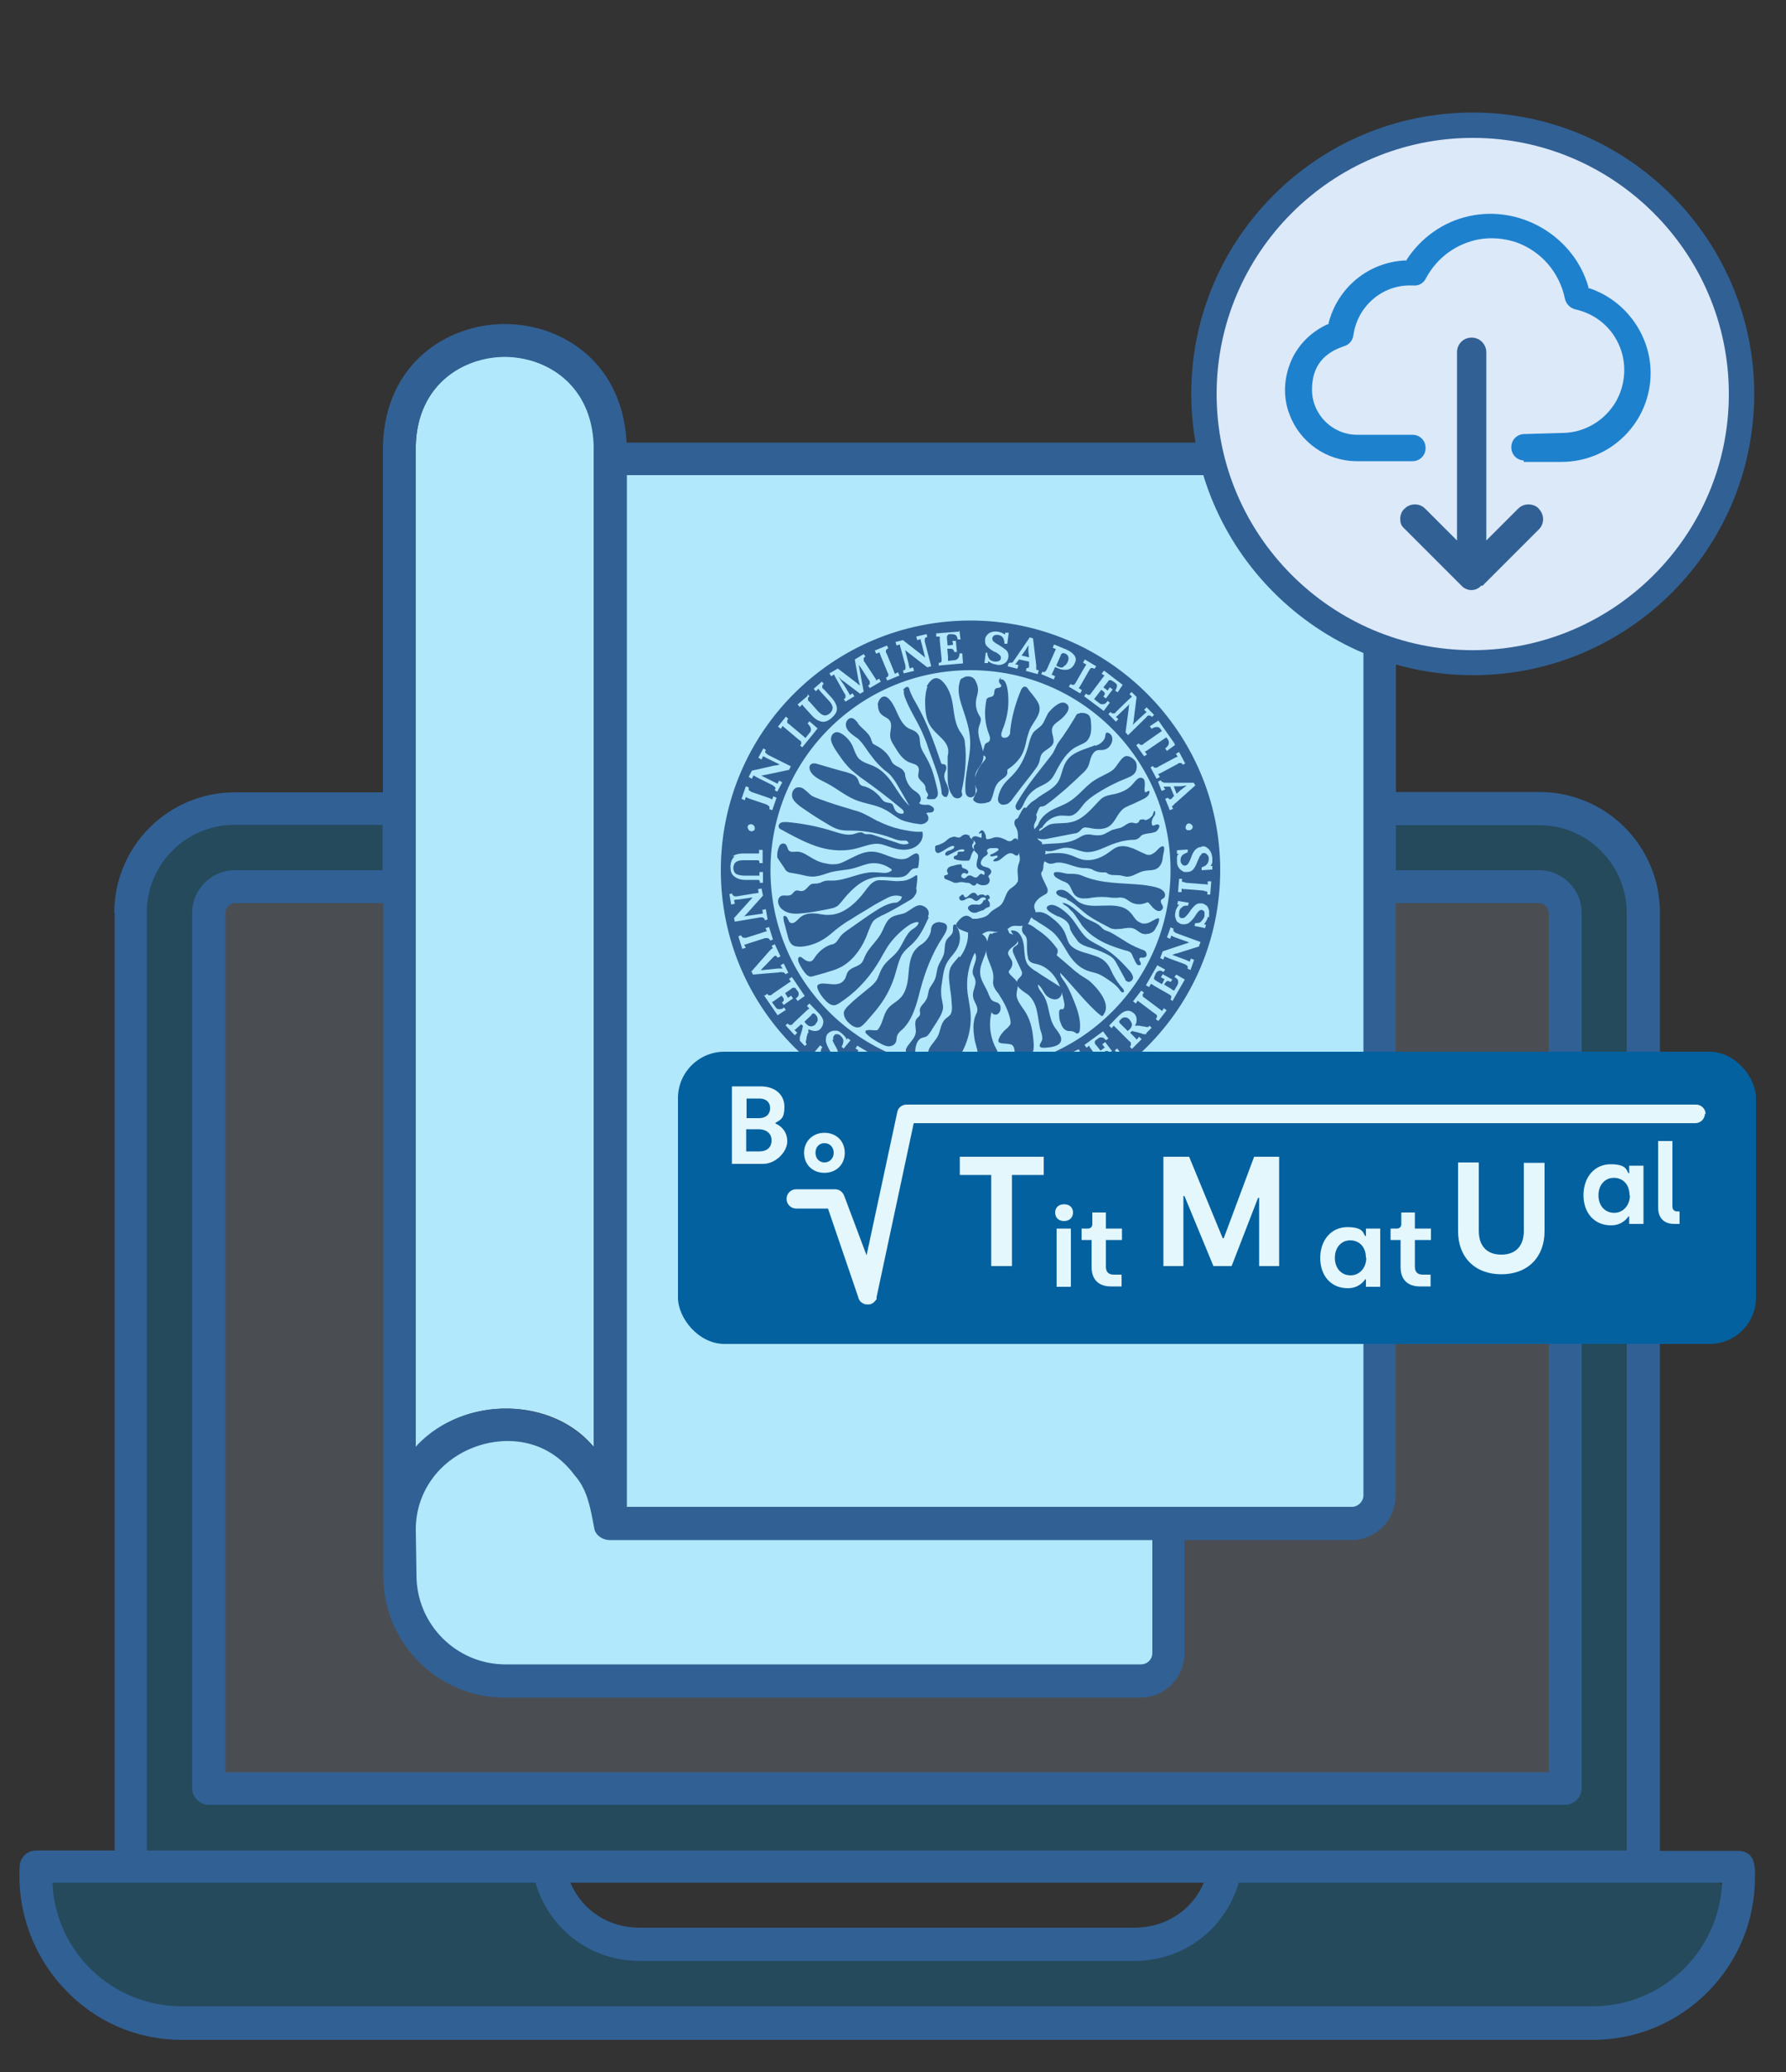 <?xml version="1.0" encoding="UTF-8"?>
<svg id="UAL_Boletin_Matematicas" xmlns="http://www.w3.org/2000/svg" version="1.1" viewBox="0 0 500 580">
  <rect x="0" y="0" width="500" height="580" fill="#333333" stroke="none"/>
  <!-- Generator: Adobe Illustrator 29.2.1, SVG Export Plug-In . SVG Version: 2.1.0 Build 116)  -->
  <defs>
    <style>
      .st0 {
        fill: #a6bbd6;
        opacity: .2;
      }

      .st0, .st1 {
        isolation: isolate;
      }

      .st2 {
        fill: #e3f7fc;
      }

      .st3 {
        fill: #b1e8fc;
      }

      .st4 {
        fill: #1e81ce;
      }

      .st5 {
        fill: #dce9f9;
      }

      .st1 {
        fill: #0080bb;
        opacity: .3;
      }

      .st6 {
        fill: #0461a0;
      }

      .st7 {
        fill: #316094;
      }
    </style>
  </defs>
  <g id="Revista_online">
    <path class="st0" d="M434.2,254.4h-.2c-.4-1.3-1.6-2.3-3-2.3h-40.8v166.5c0,6.5-5.3,11.8-11.8,11.8h-47.3v32.3c0,6.5-5.3,11.8-11.8,11.8h-177.9c-18.5,0-33.5-15-33.5-33.5v-188.9h-42.1c-1.9,0-3.3,1.4-3.3,3.3v241.2h371.8v-242.2h-.1Z"/>
    <path class="st3" d="M166.4,124.6c-.6-17-13.4-24.8-25.1-24.8h0c-11.7,0-24.4,7.8-24.9,24.8v280.6l.9-.9c6.3-6.5,15.4-10.2,25.2-10,9.2.2,17.6,3.8,23.1,10l.9,1V124.6h0Z"/>
    <path class="st3" d="M320.7,429.2v1h-149.6c-1.4,0-2.6-.8-3.1-2-1.1-11.3-8.5-23.6-22.3-25.6-7.3-1.2-14.8,1-20.8,6s-9.4,12.2-9.4,19.6v12.9c0,14.3,11.7,26,26,26h177.9c2.4,0,4.3-1.9,4.3-4.3v-29.6h5.1l-8.1-4h0Z"/>
    <path class="st1" d="M431,230.8h-40.3v12.9h40.3c6.3,0,11.7,5.4,11.7,11.7v245.2c0,2.5-2,4.5-4.5,4.5H58.4c-2.4,0-4.5-2.1-4.5-4.5v-245.2c0-6.3,5.4-11.7,11.7-11.7h41.6v-12.9h-41.6c-13.6,0-24.6,11-24.6,24.6v262.6h414.6V255.4c0-13.6-11-24.6-24.6-24.6h0Z"/>
    <path class="st1" d="M481.7,527.4v-1.5h-135.7l-.3,1.1c-3.8,12.5-15,20.8-28,20.8h-138.7c-13,0-24.2-8.4-27.9-20.8l-.3-1.1H13.5v1.6c1.1,19.7,17.5,35.2,37.4,35.2h395c19.7,0,36-15.5,37.2-35.2h-1.4Z"/>
    <path class="st3" d="M378.5,133h-203.1v289.2h203.1c1.8,0,3.3-1.5,3.3-3.3V136.3c0-1.8-1.5-3.3-3.3-3.3Z"/>
    <path class="st7" d="M32.1,255.5v262.5H10.1c-2.6,0-4.6,2.1-4.6,4.6-.7,12.6,3.9,25.1,12.7,34.3,8.6,9.1,20.2,14.1,32.6,14.1h395.2c25,0,45.3-20.4,45.3-45.4.1-2.3,0-4.7-1.3-6.2-.8-.8-1.9-1.3-3.4-1.3h-21.9V255.4c0-18.6-15.1-33.7-33.7-33.7h-40.2v-85.4c0-6.9-5.6-12.4-12.4-12.4h-203v-.4c-1.4-22.8-18.9-33-34.5-32.8-15.7.2-33,10.9-33.7,34v97.1h-41.5c-18.6,0-33.7,15.1-33.7,33.7h.1ZM482.1,527v.4c-1.1,19.2-17,34.2-36.1,34.2H50.9c-19.3,0-35.2-15-36.2-34.2v-.4h135.3v.3c3.9,12.9,15.5,21.6,29,21.6h138.7c13.5,0,25.1-8.7,29-21.6v-.3h135.4ZM159.5,527h177.5l-.2.5c-3.4,7.5-10.8,12.1-19.1,12.1h-138.7c-8.4,0-15.7-4.6-19.1-12.1l-.2-.5h-.2ZM175.5,133h203c1.7,0,3.2,1.5,3.2,3.2v282.4c0,1.7-1.5,3.2-3.2,3.2h-203V133ZM116.4,124.6c.5-16.9,13.2-24.6,24.8-24.7h0c11.7,0,24.4,7.7,25,24.7v280.4l-.7-.7c-5.6-6.2-14-9.8-23.2-10-9.8-.2-19,3.5-25.3,10l-.6.7V124.6ZM116.4,428.1c0-10.7,6.9-19.9,17.5-23.4,8.2-2.7,19.5-1.9,27,8.3,3.4,3.8,4.3,8.7,5.2,13.4.1.5.2,1.1.3,1.6.4,1.8,2.3,3.1,4.3,3.1h151.9v31.6c0,1.8-1.4,3.2-3.2,3.2h-177.9c-13.7,0-24.9-11.2-24.9-24.9l-.2-12.9h0ZM141.3,475.2h177.9c6.9,0,12.4-5.6,12.4-12.4v-31.7h46.7c6.9,0,12.4-5.6,12.4-12.4v-165.9h40.2c1.4,0,2.7,1.3,2.7,2.7v240.6H63.1v-240.6c0-1.3,1-2.7,2.7-2.7h41.5v188.3c0,18.8,15.3,34.1,34,34.1h0ZM107.1,243.6h-41.5c-6.4,0-11.8,5.4-11.8,11.8v245.2c0,2.5,2.1,4.6,4.6,4.6h379.8c2.5,0,4.6-2.1,4.6-4.6v-245.2c0-6.4-5.4-11.8-11.8-11.8h-40.2v-12.6h40.2c13.4,0,24.4,11,24.4,24.5v262.5H41.1V255.4c0-13.5,11-24.5,24.5-24.5h41.5v12.6h0Z"/>
  </g>
  <g id="Escudo_UAL">
    <g id="ANILLO">
      <path class="st7" d="M271.7,173.7c-38.6,0-69.9,31.3-69.9,69.9s31.3,69.9,69.9,69.9,69.9-31.3,69.9-69.9-31.3-69.9-69.9-69.9h0ZM336.5,236.9c.5,0,1,0,1.4.4.5.3.7.6,1,1.1s.4,1.1.5,1.7v1.2c0,.4-.3.8-.5,1.1h.5v1l-3,.2v-.8c.6-.2,1.2-.5,1.5-.9.4-.5.5-1,.5-1.6s-.2-.8-.5-1.1-.5-.5-.9-.4c-.3,0-.5,0-.7.4-.2.2-.4.5-.5.6,0,.3-.3.6-.5,1.2-.4,1-.7,1.7-1.2,2.3s-1.1.8-1.9.8-.8,0-1.2-.3c-.4-.2-.7-.5-1-.9s-.5-1-.5-1.7v-1.2c0-.5.2-.7.5-1h-.5v-1l3-.2v.8c-.6.2-1.2.5-1.5.8-.4.4-.5.9-.5,1.5s.2.7.4,1c.2.3.5.4.8.4s.7-.2.9-.5c.3-.4.5-.9.8-1.6.3-.9.6-1.6,1.1-2.2.5-.5,1-.9,1.8-.9h0l.2-.2ZM332.1,230.9c.2-.2.4-.4.6-.4s.5,0,.7.2c.3.2.4.4.5.6,0,.3,0,.5-.2.7s-.4.4-.6.4h-.7c-.2,0-.4-.4-.5-.6,0-.3,0-.5.2-.7h0v-.2ZM334.7,219.8l-5.6,5c-.2,0-.3.3-.5.5s-.4.3-.5.4c0,.3.3.5.3.7l-.9.4-1.3-3.2.8-.3c.2.4.4.5.7.4.2,0,.4-.2.5-.4l.5-.5-1.1-2.6h-1.8c0,.3.3.5.4.8l-1,.4-1-2.6.8-.4c0,.2.2.4.4.5.2,0,.4.2.5.2h8.3l.4.7v.2-.2ZM330.1,210.5l1.7,3.2-.7.4c0-.2-.2-.4-.4-.5h-.4c-.2,0-.4,0-.7.3l-4.3,2.3c-.5.3-.8.4-1.1.5.2.3.4.5.5.8l-.9.5-1.7-3.2.7-.4c0,.2.2.4.4.5h.4c.2,0,.4,0,.7-.3l4.3-2.3c.5-.3.8-.4,1.1-.5l-.5-.8.9-.5ZM329,208.5l-2.3,1.7-.5-.7c.5-.4.9-.8,1-1.3s0-.8-.3-1.3l-.4-.5-5,3.4c-.5.4-.8.5-1,.6.2.2.4.5.6.8l-.8.5-2.2-3.1.7-.5c.2.2.3.3.4.4h.5c.2,0,.4-.2.6-.4l5-3.5-.4-.5c-.3-.5-.6-.6-1.1-.6s-.9.2-1.4.5l-.5-.7,2.4-1.6,4.5,6.4v.2l.2.2ZM316.1,194.4l.7-.7,1.4,1.4-.8,6.3c0,.6-.2,1.1-.3,1.5h0l3-2.8c.4-.4.7-.6.9-.8l-.7-.6.7-.7,2.1,2.1-.6.6c-.2-.2-.3-.3-.5-.4h-.5c-.2,0-.4.2-.6.5l-5.1,5-.7-.8.9-6.7c0-.4,0-.7.2-1.2h0l-2.9,2.8c-.4.4-.6.6-.9.8.2.2.5.4.7.6l-.7.7-2.1-2.1.6-.6c.2.2.3.3.5.4h.5c.2,0,.4-.2.6-.5l3.5-3.4c.5-.4.7-.6.9-.8l-.7-.7h-.1ZM309.2,187.8l5.1,3.9-1.4,2.1-.7-.5c.4-.5.5-1,.5-1.4s-.4-.7-.7-.9l-.4-.3c-.2,0-.4-.2-.5-.3h-.5c-.2,0-.4.3-.5.5l-1.2,1.5,1.2.9s.3-.5.6-.9l.8.6-1.9,2.5-.7-.5c.2-.3.3-.5.4-.7,0-.2,0-.4-.2-.5,0-.2-.3-.3-.5-.5l-.3-.2-1.3,1.7c-.3.4-.5.6-.7.9l1.4,1.1c.4.3.7.4,1.2.3.5,0,.8-.4,1.2-.9l.6.5-1.7,2.3-5.5-4.1.5-.7c.2,0,.4.2.5.3h.5c.2,0,.4-.3.5-.5l3-4c.3-.4.5-.7.7-.9l-.8-.5.6-.8h.3-.1ZM303.7,184.6l3.2,1.9-.5.7c-.2,0-.4-.2-.5-.2h-.4c-.2,0-.3.3-.5.5l-2.4,4.2c-.3.5-.5.7-.6,1,.3,0,.5.3.9.5l-.5.9-3.2-1.9.5-.7c.2,0,.4.2.5.2h.4c.2,0,.3-.3.5-.5l2.4-4.2c.3-.5.5-.7.6-1l-.9-.5.5-.9ZM291.8,188.1h.5c.1,0,.3,0,.4-.2,0,0,.3-.4.4-.6l2-4.5c.2-.5.4-.8.5-1.1l-.9-.4.4-.9,3.4,1.4c1.1.5,1.8,1,2.3,1.7s.5,1.4,0,2.3c-.2.5-.5.8-.9,1.2-.5.3-1,.5-1.5.5s-1.3,0-2.1-.4l-.5-.2-.4-.2-.5,1.1c-.2.5-.4.8-.5,1.1.3,0,.6.2,1,.4l-.4.9-3.5-1.5.4-.8h0v.2ZM282.6,185.5h.6c.2,0,.4-.2.5-.4s.3-.4.5-.7l4.1-6,.9.3.9,7.5v1.3c.3,0,.5,0,.7.2l-.3,1-3.3-.9.2-.8c.4,0,.6,0,.7-.4v-1.4l-2.8-.6-.4.5s-.2.2-.3.4c-.2.2-.3.4-.4.5.3,0,.5,0,.9.2l-.3,1-2.7-.7.3-.9h.2ZM275.6,182.7h.8c0,.8.3,1.4.6,1.8.4.5.9.6,1.5.7.5,0,.8,0,1.2-.2s.5-.5.5-.8,0-.5-.2-.7-.4-.4-.6-.5c-.2-.2-.5-.4-1.1-.6-.9-.5-1.5-1-2-1.5s-.6-1.2-.5-2c0-.4.2-.7.5-1.1s.6-.6,1.1-.8,1.1-.3,1.8-.2c.4,0,.7.2,1.2.3.4.2.7.4,1,.5h0v-.5h1l-.4,3.1h-.8c0-.8-.2-1.4-.5-1.8s-.8-.6-1.4-.7c-.4,0-.7,0-1,.2s-.5.5-.5.7c0,.4,0,.7.4,1,.3.3.8.6,1.5,1,.8.5,1.4.9,2,1.4.5.5.7,1.2.6,1.9,0,.5-.3.9-.5,1.3-.4.4-.7.6-1.3.8s-1.1.2-1.7,0c-.4,0-.7-.2-1.1-.3-.4-.2-.7-.4-1.1-.6h0v.5h-1l.4-3.2-.4.3h0ZM268.6,176.5l.3,2.5h-.8c0-.5-.3-1-.5-1.2-.4-.2-.7-.3-1.2-.3h-.5c-.2,0-.4,0-.5.2,0,0-.2.2-.3.4v.7l.2,1.9,1.5-.2c0-.2,0-.5-.2-1.1h1l.3,3.1h-.8c0-.3,0-.5-.3-.6,0-.2-.3-.3-.5-.3h-1.1l.2,2.2v1.2l1.7-.2c.5,0,.8-.2,1.1-.5.3-.4.4-.8.4-1.4h.8l.2,2.8-6.8.6v-.8h.5s.2-.2.3-.4v-.7l-.5-5v-1.2h-1v-.9l6.4-.5v-.2h0ZM252.8,179.2l5,3.9c.5.4.9.7,1.2,1h0l-1-4c-.2-.5-.2-.9-.3-1.2l-.9.3-.3-1,2.9-.7.2.8c-.2,0-.4.2-.5.2s-.2.2-.2.4v.7l1.8,6.9-1.1.3-5.3-4.1c-.3-.2-.6-.5-.9-.7h0l1,3.9c0,.5.2.8.3,1.2.3,0,.5-.2.9-.3l.3,1-2.9.7-.2-.8c.2,0,.4-.2.5-.2s.2-.2.2-.4v-.7l-1.3-4.8c-.2-.5-.2-.9-.3-1.2l-.9.3-.3-1,2-.5h0ZM248.3,180.7l.4.8c-.2,0-.4.2-.5.3,0,0-.2.2-.2.4s0,.5.2.7l1.9,4.6c.2.5.3.8.4,1.1.3,0,.5-.3.9-.4l.4.9-3.4,1.4-.4-.8c.2,0,.4-.2.5-.3,0,0,.2-.2.2-.4s0-.5-.2-.7l-1.9-4.6c-.2-.5-.3-.8-.4-1.1l-.9.4-.4-.9,3.4-1.4ZM234.9,187.4l4.2,3.2c.3.2.6.5.9.7.4.3.5.5.7.6h0s0-.4-.2-.8c0-.4-.2-.7-.2-.9l-1-5.6,2.5-1.5.5.7c-.2,0-.4.3-.5.4v.5c0,.2,0,.4.3.7l2.7,4.1c.3.4.5.7.5,1,.3-.2.5-.4.8-.5l.5.8-3.1,1.8-.5-.7c.2,0,.4-.3.5-.4v-.5c0-.2,0-.4-.3-.7l-1.5-2.3-.3-.5c-.5-.7-.8-1.2-1-1.4h0l1.4,7.5-1,.6-3.7-2.8c-.3-.2-.6-.5-1.1-.8s-.8-.8-1.3-1.2h0c.5.6.8,1.3,1.2,1.8l.3.4,1.2,2c.3.5.5.8.5,1,.3-.2.5-.4.8-.5l.5.8-2.5,1.5-.5-.7c.2,0,.4-.3.5-.4v-.5c0-.2,0-.4-.3-.7l-2.4-4.3c-.3-.5-.5-.9-.5-1l-.8.5-.5-.8,2.4-1.4v.2h.3ZM226.1,194.3l.5.6c-.2.2-.3.3-.4.5v.5c0,.2.2.4.5.6l2.3,2.6c1.3,1.4,2.3,1.5,3.4.5.5-.5.7-1,.7-1.5s-.4-1.3-1-1.9l-2.3-2.5c-.4-.5-.6-.7-.7-.9l-.7.7-.6-.7,2.3-2,.5.6c-.2.2-.3.3-.4.5v.5c0,.2.2.4.5.6l2.2,2.4c.9,1.1,1.4,2.1,1.4,3s-.5,1.7-1.4,2.5c-1,.9-2,1.3-2.9,1.1s-1.8-.7-2.6-1.6l-2.1-2.3c-.4-.4-.5-.6-.7-.9l-.7.7-.6-.7,2.8-2.4v-.4h0ZM220.1,200.7l.6.5c-.2.2-.3.4-.3.5v.5c0,.2.3.4.5.5l3.8,3.2c.4.3.6.5.8.7l1.1-1.4c.4-.4.5-.8.4-1.3s-.5-.9-.9-1.4l.5-.6,2.3,2-4.3,5.3-.6-.5c.2-.2.3-.4.3-.5v-.5c0-.2-.3-.4-.5-.5l-3.8-3.2c-.4-.3-.6-.5-.9-.8l-.5.8-.8-.6,2.3-2.9h0v.2ZM210.6,215.7l6.2-1.4c.5,0,1.1-.2,1.5-.3h0l-3.7-1.8c-.5-.3-.8-.5-1-.5l-.4.9-.9-.5,1.4-2.6.7.4c0,.2-.2.4-.2.5s0,.3.2.4c0,0,.3.3.6.5l6.4,3.2-.5,1-6.6,1.4c-.4,0-.7.2-1.2.2h0l3.6,1.8c.5.2.8.4,1,.5,0-.3.3-.5.4-.9l.9.5-1.4,2.6-.7-.4c0-.2.2-.4.2-.5s0-.3-.2-.4c0,0-.3-.3-.6-.5l-4.4-2.2c-.5-.3-.8-.5-1-.5l-.4.9-.9-.5.9-1.8h0ZM208.8,220.1l.8.3v.5c0,.1,0,.3.2.4,0,0,.4.3.6.4l4.7,1.6c.5.2.8.3,1.1.5,0-.3.2-.5.3-.9l.9.4-1.2,3.5-.8-.3v-.5c0-.1,0-.3-.2-.4,0,0-.4-.3-.6-.4l-4.7-1.6c-.5-.2-.8-.3-1.1-.5l-.3.9-.9-.4,1.2-3.5ZM211.3,232c0,.3-.2.5-.5.6s-.5.2-.7,0c-.3,0-.5-.2-.6-.5-.2-.2-.2-.5-.2-.7s.2-.5.5-.6.5-.2.7,0c.3,0,.5.2.6.4.2.2.2.5.2.7h0ZM205.1,239.7c.7-.5,1.7-.8,3-.8h4.4v-1h1v3.7h-.9v-.5l-.3-.3h-4.2c-1.8,0-2.7.6-2.8,2.1,0,.7.2,1.2.6,1.6.5.4,1.2.5,2.1.6h4.6v-1h1v3h-.9v-.5l-.3-.3h-3.9c-1.4,0-2.4-.5-3.1-1.1s-.9-1.5-.9-2.6.4-2.3,1.2-2.9h-.6ZM205.4,257.1l4.5-5c.3-.3.5-.5.8-.9h0l-4,.6c-.5,0-.9,0-1.2.2,0,.3.2.5.2,1l-1,.2-.5-2.9.8-.2c0,.3,0,.4.2.5,0,0,.2.2.4.3h.7l4.9-.8c.5,0,1-.2,1.2-.2l-.2-1,1-.2.4,2-4.2,4.7c-.5.5-.7.8-1.1,1.1h0l4.1-.6c.5,0,.9-.2,1.2-.2l-.2-1,1-.2.5,2.9-.8.2c0-.3,0-.4-.2-.5,0,0-.2-.2-.4-.3h-.7l-7.1,1.2-.2-1.1v.2h0ZM208.8,265.3l-1,.3-1.1-3.5.8-.3c0,.2.2.4.3.5,0,0,.2.2.4.2h.7l4.7-1.5c.5-.2.8-.3,1.1-.3l-.4-.9,1-.3,1.1,3.5-.8.3c0-.2-.2-.4-.3-.5,0,0-.2-.2-.4-.2h-.7l-4.7,1.5c-.5.2-.8.3-1.1.3,0,.3.2.5.4.9h0ZM210.4,271.9l5-5.7c.5-.5.7-.7,1-.8l-.4-.6.9-.5,1.6,3.4-.8.4c-.3-.5-.5-.7-.8-.5,0,0-.3.2-.4.3l-2.2,2.3c-.2.2-.5.5-.7.7,0,0-.4.4-.6.7h0l1.9-.2,2.9-.3h1.3l-.4-.6-.2-.3.9-.5,1.3,2.6-.8.4c-.2-.3-.4-.5-.6-.5s-.7-.2-1.2,0l-7.3.6-.5-1h.1ZM214.1,278.7l.7-.5c.2.2.3.4.4.4h.5c.2,0,.4-.2.6-.4l4.1-2.8c.4-.3.7-.5,1-.6l-.5-.8.8-.5,3.6,5.3-2,1.4-.5-.7c.5-.4.8-.7.8-1.1s0-.7-.4-1.1l-.3-.4c0-.2-.3-.3-.4-.4h-.5c-.2,0-.4.2-.6.4l-1.6,1.1.8,1.3s.5-.3.9-.6l.5.8-2.6,1.8-.5-.7c.3-.2.5-.4.5-.5v-.5c0-.2-.2-.4-.4-.6l-.2-.3-1.7,1.2c-.4.3-.7.5-1,.6l1,1.4c.3.4.5.6,1,.6s.9,0,1.4-.5l.5.7-2.3,1.5-3.9-5.7h0l.3.2ZM226.1,289.3l-.3,1.1c0,.5-.2.9-.2,1.2s0,.5.3.7l-.6.5-1.4-1.5v-.6c0-.3,0-.5.2-.9l.5-1.7c0-.4.2-.7.2-.9l-.5-.5-1,.9c-.4.4-.6.6-.9.7.2.2.5.5.8.8l-.7.7-2.6-2.8.6-.5c.2.2.3.3.5.4h.5c.2,0,.4-.2.6-.5l3.6-3.4c.4-.4.6-.5.9-.7l-.7-.7.7-.7,2.5,2.6c.8.8,1.3,1.6,1.4,2.4,0,.7-.2,1.4-.8,2.1-.5.5-1,.6-1.5.6s-1.3-.2-1.9-.5h0v1.1h-.2ZM233.1,291.1c0,.4.4,1,.7,1.6.5.8.8,1.5.9,2.3.2.7,0,1.4-.5,1.9-.3.4-.7.6-1.2.8-.5.2-1,.2-1.4,0-.5,0-1.1-.4-1.5-.8-.3-.2-.5-.5-.8-.8-.3-.4-.5-.7-.5-1.1h0l-.3.5-.8-.6,1.9-2.3.6.5c-.4.6-.5,1.3-.4,1.8s.4,1,.9,1.4c.4.3.7.5,1.1.4.4,0,.6-.2.9-.5.2-.2.3-.5.2-.7,0-.3,0-.5-.2-.7,0-.3-.4-.6-.6-1.1-.5-.9-.8-1.7-.9-2.3,0-.7,0-1.4.5-2,.3-.3.5-.5,1-.7.4-.2.8-.2,1.4-.2s1.1.4,1.6.8c.3.3.5.5.8.8.3.4.5.6.5,1h0l.3-.5.8.6-1.9,2.3-.6-.5c.4-.6.5-1.2.5-1.7s-.4-1-.8-1.4c-.3-.3-.6-.4-1-.4s-.6,0-.8.4c-.3.3-.3.6-.2,1.1h-.2ZM242.2,295.1h-.4c-.2,0-.3.3-.5.5l-2.5,4.2c-.3.5-.5.7-.6,1,.3,0,.5.3.8.5l-.5.8-3.2-1.9.5-.7c.2,0,.4.2.5.2h.4c.2,0,.3-.3.5-.5l2.5-4.2c.3-.5.5-.7.6-1l-.8-.5.5-.8,3.2,1.9-.5.7c-.2,0-.4-.2-.5-.2ZM248.7,298.3l-2.4,5.6c-.3.5-.4.9-.5,1.1.3,0,.6.2,1,.4l-.4.9-3.4-1.5.4-.8c.2,0,.4,0,.5.2,0,0,.3,0,.4-.2,0,0,.3-.4.4-.6l2.4-5.7-.5-.3c-.5-.2-.9-.2-1.3,0s-.7.6-1,1.3l-.8-.4,1.3-2.6,7.2,3.2-1.1,2.7-.8-.4c.3-.6.4-1.2.3-1.6,0-.5-.4-.7-.9-.9l-.5-.3h-.3ZM258,309.8l-3.3-.9.2-.8c.4,0,.6,0,.7-.4v-1.4l-2.8-.7-.4.5s-.2.2-.3.4c-.2.2-.3.4-.4.5.3,0,.5,0,.9.2l-.3,1-2.7-.7.3-.9h.6c.2,0,.4-.2.5-.4,0-.2.3-.4.5-.7l4.2-6,.9.3.8,7.5v1.3c.3,0,.5,0,.7.2l-.3,1h.2ZM263.5,304.2c.3.3.8.6,1.5,1,.8.5,1.4.9,2,1.4.5.5.7,1.2.6,1.9,0,.5-.3.9-.5,1.3-.4.4-.7.6-1.3.8-.5.2-1.1.2-1.7,0-.4,0-.7-.2-1.1-.3-.4-.2-.7-.4-1.1-.6h0v.5h-1l.4-3.2h.8c0,.8.3,1.4.6,1.8.4.5.9.6,1.5.7.5,0,.8,0,1.2-.2s.5-.5.5-.8,0-.5-.2-.7-.4-.4-.6-.5c-.2-.2-.5-.4-1.1-.6-.9-.5-1.5-1-2-1.5s-.6-1.2-.5-2c0-.4.2-.7.5-1.1s.6-.6,1.1-.8c.5-.2,1.1-.3,1.8-.2.4,0,.7.2,1.2.3.4.2.7.4,1,.5h0v-.5h1l-.4,3.1h-.8c0-.8-.2-1.4-.5-1.8s-.8-.6-1.4-.7c-.4,0-.7,0-1,.2s-.5.5-.5.7c0,.4,0,.7.4,1l-.4.3h0ZM215.7,243.6c0-30.9,25-56,56-56s56,25,56,56-25,56-56,56-56-25-56-56h0ZM279.9,310.5v-.8c.4,0,.5-.3.5-.5s0-.4-.2-.6l-.4-.7-2.8.4-.2.6v.5c0,.2,0,.5-.2.6.3,0,.5,0,.9-.2v1l-2.6.3v-.9s.3,0,.5-.3c.2-.2.3-.3.3-.5s.2-.5.3-.8l1.7-7.1h.9l3.5,6.6c0,.2.2.4.3.6,0,.3.2.5.2.6h.7v1l-3.3.4h0v-.2ZM286.1,309.5l-.2-.8c.2,0,.4-.2.5-.2s.2-.2.2-.4v-.7l-1.3-4.8c0-.5-.2-.8-.3-1.2l-.9.3-.3-1,3.6-1,.2.8c-.2,0-.4.2-.5.2s-.2.2-.2.4v.7l1.3,4.8c0,.5.2.8.3,1.1l1.7-.5c.5-.2.8-.5,1-.8.2-.5.2-1,0-1.6l.8-.3.7,3-6.7,1.8v.2h0ZM302.8,303.4l-.4-.8c.2,0,.4-.2.5-.3,0,0,.2-.3,0-.4,0-.2,0-.4-.3-.7l-1.3-2.4-.3-.5c-.4-.7-.7-1.3-.8-1.5h0l.7,7.6-1.1.5-3.4-3.1c-.3-.2-.5-.5-1-.9-.4-.5-.8-.8-1.1-1.3h0c.4.7.7,1.4,1,1.9l.2.4,1,2.1c.3.5.4.8.5,1.1.3-.2.5-.3.9-.5l.5.9-2.6,1.3-.4-.8c.2,0,.4-.2.5-.3v-.4c0-.2,0-.4-.3-.7l-2.1-4.5c-.3-.5-.5-.9-.5-1.1l-.8.5-.5-.9,2.6-1.3,4,3.7.8.8.7.7h0v-1.8l-.5-5.7,2.7-1.3.4.8c-.2,0-.4.2-.5.3,0,0-.2.3-.2.4,0,.2,0,.4.3.7l2.3,4.4c.2.4.4.7.5,1.1.3-.2.5-.3.9-.5l.5.9-3.2,1.5h-.2ZM308.9,299.9l-.5-.7.4-.4v-.5c0-.2-.2-.4-.4-.6l-2.9-4c-.3-.4-.5-.7-.6-1l-.7.6-.6-.8,5.2-3.8,1.5,2-.7.5c-.4-.5-.7-.8-1.2-.8s-.7,0-1.1.4l-.4.3c-.2,0-.3.3-.4.4v.5c0,.2.2.4.4.6l1.2,1.5,1.2-.9s-.4-.4-.7-.9l.8-.6,1.9,2.5-.7.5c-.2-.3-.4-.5-.5-.5h-.5c-.2,0-.4.2-.6.4l-.3.2,1.3,1.7c.3.4.5.7.6.9l1.4-1c.4-.3.5-.6.6-1,0-.5,0-.9-.5-1.4l.7-.5,1.6,2.3-5.5,4.1h0ZM321.1,289.5h-.6c-.3,0-.5,0-.9-.2l-1.8-.5c-.4,0-.7-.2-.9-.2l-.5.5,1,1c.4.4.6.6.8.9.2-.2.5-.5.7-.8l.7.7-2.7,2.7-.6-.6c.2-.2.3-.4.3-.5v-.5c0-.2-.2-.4-.5-.6l-3.5-3.5-.8-.8-.6.7-.7-.7,2.5-2.6c.8-.8,1.6-1.4,2.3-1.5.7-.2,1.4,0,2.2.7.5.5.6.9.7,1.5,0,.6,0,1.3-.5,1.9h1.1l1.1.2c.5,0,.9.2,1.2.2s.5,0,.7-.4l.6.6-1.5,1.5v.3h.2ZM324.3,285.8l-.7-.5c0-.2.2-.4.3-.5v-.5c0-.2-.3-.4-.5-.5l-4-3c-.4-.3-.7-.5-.9-.7l-.5.8-.8-.6,2.3-3,.7.5c0,.2-.2.4-.3.5v.5c0,.2.3.4.5.5l4,3c.4.3.7.5.9.7.2-.3.4-.5.5-.8l.8.6-2.3,3ZM328.4,280.3l-.7-.5c0-.2.2-.4.2-.5v-.4c0-.2-.3-.3-.5-.5l-4.2-2.4c-.5-.3-.7-.5-1-.6l-.5.9-.9-.5,3.2-5.6,2.2,1.2-.5.7c-.5-.4-1-.5-1.4-.3s-.6.4-.8.8l-.2.5c0,.2-.2.4-.2.5v.4c0,.2.3.3.5.5l1.7,1,.7-1.4s-.5-.3-1-.5l.5-.9,2.7,1.5-.5.7c-.3-.2-.5-.3-.7-.3s-.4,0-.5.2c0,0-.3.3-.4.5l-.2.3,1.8,1.1c.4.3.7.5,1,.6l.9-1.5c.2-.4.3-.8.2-1.2,0-.5-.5-.8-1-1.1l.5-.7,2.4,1.4-3.4,5.9-.2.3h.3ZM335.8,264.9l-6.4,2c-.4,0-.7.2-1.2.4h0l3.8,1.4c.5.2.8.4,1.1.5,0-.3.2-.5.3-.9l.9.4-1,2.8-.8-.3v-.5c0-.1,0-.3-.2-.4,0,0-.4-.3-.6-.4l-4.6-1.7c-.5-.2-.9-.4-1.1-.5l-.3.9-.9-.4.7-1.9,6-2c.5-.2,1.1-.3,1.4-.5h0l-3.9-1.4c-.5-.2-.9-.4-1.1-.5l-.3.9-.9-.4,1-2.8.8.3v.5c0,.1,0,.3.2.4,0,0,.4.3.6.4l6.8,2.5-.4,1v.2h.1ZM338.1,256.7c0,.4-.2.7-.4,1.1-.2.4-.5.7-.6,1h.5l-.2,1-3-.6.2-.8c.7,0,1.3,0,1.7-.5s.7-.8.9-1.4v-1.2c-.2-.4-.5-.5-.7-.6-.3,0-.5,0-.7.2-.3.2-.5.4-.5.5-.2.2-.4.5-.7,1-.5.8-1.1,1.4-1.7,1.9-.5.4-1.3.5-2,.4-.4,0-.7-.3-1.1-.5s-.5-.6-.7-1.2c-.2-.5-.2-1.1,0-1.8,0-.4.2-.7.4-1.1.2-.4.4-.6.6-.9h-.5l.2-1,3,.5-.2.8c-.7,0-1.3,0-1.7.5-.5.3-.7.7-.8,1.4v1.1c.2.3.4.5.7.5s.7,0,1-.3.7-.7,1.2-1.4c.5-.8,1-1.4,1.6-1.9.5-.5,1.2-.6,1.9-.5.5,0,.9.4,1.3.6.4.4.5.8.7,1.4v1.8h-.4ZM338.8,250.4h-.8v-.6s0-.3-.3-.3-.4,0-.7-.2l-5-.4c-.5,0-.9,0-1.2-.2v1h-1l.3-3.7h.8v.6s0,.3.3.3.4,0,.7.2l5,.4c.5,0,.9,0,1.2.2v-1h1l-.3,3.8h0Z"/>
      <path class="st7" d="M228.3,286.6c.5-.5.7-.9.6-1.4,0-.5-.3-.8-.5-1.1-.2-.2-.4-.4-.6-.4s-.5,0-.7.5l-1.9,1.8c.2.2.3.4.4.5.5.5.9.8,1.4.8s.9-.2,1.4-.6h0Z"/>
      <path class="st7" d="M314.8,284.8c-.5,0-.8.3-1.1.6s-.4.5-.4.6.2.5.5.7l1.9,1.9c.2-.2.4-.3.5-.4.5-.5.7-1,.7-1.4s-.3-.9-.7-1.4-1-.7-1.4-.6h0Z"/>
      <path class="st7" d="M278,303.7h0c0,.6-.2,1.2-.3,1.7l-.4,1.7,2.2-.3-.8-1.5c-.4-.6-.5-1.3-.7-1.7h0Z"/>
      <path class="st7" d="M297.8,186.5c.5-.2.8-.6,1.1-1.2.5-1.2.2-2-.8-2.4-.3,0-.5-.2-.7,0-.2,0-.4.3-.5.7l-1.2,2.7.5.3c.6.3,1.2.4,1.6,0v-.2h0Z"/>
      <path class="st7" d="M287.9,182.4v-1.8h0c-.3.5-.6,1.1-.9,1.5l-1,1.4,2.1.5-.2-1.7h0Z"/>
      <path class="st7" d="M255.3,301.8h0c-.3.5-.6,1.1-.9,1.5l-1,1.4,2.1.5-.2-1.7v-1.8h0Z"/>
      <path class="st7" d="M330.8,221c.5-.5,1.1-.8,1.4-1.1h0c-.6,0-1.2.2-1.8.2h-1.8l.8,2.1,1.3-1.2h.1Z"/>
    </g>
    <g id="ESCUDO">
      <path class="st7" d="M301.8,199.7c-.5.3-.6.7-.9,1.2-1.4,2.3-2.9,4.7-4.5,6.8-.8,1.1-1.1,2.4-1.9,3.5-3.3,4.3-7,8.6-9.7,13.3-.2.4-.5.8-.5,1.3s.3.9.7,1c.5,0,.8-.4,1-.7.5-.7.7-1.5,1.2-2.3.7-1.3,1.7-2.3,2.9-3.1,1.4-.8,2.9-1.3,4-2.4.6-.6,1.1-1.5,1.5-2.3,1.4-2.7,3.1-5.6,5.8-7,.9-.5,2-.8,2.8-1.5,1.4-1.4,1.4-3.5,1.2-5.5,0-.6-.2-1.3-.5-1.7-.5-.7-2.3-1-3-.5h-.1Z"/>
      <path class="st7" d="M293.3,199.9c-.6,1-.9,2.1-1.6,3-.6.7-1.5,1.2-2.2,1.9-.7.8-1,1.8-1.3,2.8-.8,3.2-2,6.3-4.2,8.8-1.1,1.3-2.5,2.3-3.4,3.8-.5.8-.9,1.8-1.1,2.7-.2.7-.2,1.6.5,2.1.5.4,1.4.3,2.1,0,.6-.4,1.1-.9,1.4-1.4.5-.6,1-1.4,1.5-2,1.4-1.9,3-3.8,4.4-5.7.5-.7,1.1-1.4,1.4-2.2.4-.9.3-1.9.9-2.7.8-1.1,2.5-1.6,3.1-2.8.6-1.4-.7-3.1-.2-4.5.3-.8,1.1-1.4,1.8-1.9,1.3-.9,4.3-3.8,1.8-5-1.6-.8-4.4,2.1-5,3.2h.1Z"/>
      <path class="st7" d="M280.3,189.7c-.7.2-.8,1.1-.4,1.6.2.3.5.5.4.8-.2.5-1,.4-1.5.6-.7.5-.2,1.5-.8,2.1-.5.4-1.2.3-1.5.6-.3.2-.4.5-.4.8-.6,3.2-.4,6.4.8,9.4.3.7.5,1.7-.3,2.2-.2,0-.5.2-.6.3-.3.2-.3.5-.4.7-.2.7-.4,1.4-.5,2.1v.5c.2.2.5,0,.6.3.5.3.2.9-.2,1.3-1,1.2-1.8,2.4-2.3,3.9-.4,1.1-.5,2.3,0,3.3,0,.3.3.6.3.9s0,.6-.3.9c-.3.6-.5,1.2-.8,1.8.3.6,1,1,1.8,1.1.7,0,1.5,0,2.3-.3.2,0,.4,0,.5-.2.3-.2.5-.4.5-.6.8-1.6.7-3.6,2.2-5,.8-.8,2.2-1.4,2.3-2.4v-.8c0-.2.3-.4.5-.5,1-.7,1.9-1.5,2.6-2.4,1.4-1.6,1.9-3.7,2.3-5.6.2-.9.5-1.8.8-2.7,1-2.3,3.2-4.2,2.8-6.6-.2-1.1-.9-2-1.6-2.9-.5-.7-1.2-1.4-1.7-2.2-.2-.3-.5-.5-.9-.5s-.7.5-.9.8c-1.6,3.8-2.7,7.7-3.1,11.7,0,.5,0,.9-.4,1.3-.3.4-.8.6-1.4.5-.5,0-.7-.5-.7-.9s.2-.7.3-1.2c1.1-2.6,1.7-5.4,1.7-8.1s-.4-6.6-2.3-6.1l.3-.5h0Z"/>
      <path class="st7" d="M269.2,189.9c-.3.3-.5.6-.5,1-.8,2.4,0,5,.8,7.4,1,3,2,5.9,2.1,9,.2,4.8-1.7,9.6-1.3,14.4,0,.6.5,1.5,1.4,1.5s1.4-.8,1.4-1.4c.2-2-.6-4.1.3-5.9.4-.8,1.2-1.6,1.5-2.4,1.6-3.2-1.9-6.8-.8-10.2.2-.6.5-1.3.5-1.9s-.4-.9-.6-1.4c-.9-1.6-1-3.4-.5-5.1.5-1.8.4-2.8-.5-4.5-.6-1.1-2.4-1.5-3.6-.5h-.2Z"/>
      <path class="st7" d="M259.7,192.1c-.5,1.2-.6,2.4-.7,3.7,0,2.9,0,5.9,2.2,8.4,1.4,1.7,3.6,3.1,4.1,5,.3.8.2,1.7,0,2.5v5.7c0,1.9.2,3.7,1.3,5.2.2.4.5.7,1,.8.5.2,1.3,0,1.6-.5.4-.4,0-1,0-1.4,1-4.6,1.5-9.1.9-13.8,0-.5-.2-1-.4-1.4-.3-.5-.6-1.1-1-1.6-1.9-3.1-1.5-6.6-2.5-9.9-.5-1.5-1.3-3.2-2.7-4.4-1.9-1.5-3.3.3-4.1,1.8h.3Z"/>
      <path class="st7" d="M253.1,193.2c-.2.6,0,1.3.2,1.9,1.2,3.3,3.2,6.3,4.7,9.5.7,1.6,1.4,3.2,1.9,4.9.4,1,.7,2,1.1,3,1.1,3,2.2,5.9,2.6,9.1,0,.4,0,.7.3,1,.2.3.5.5.9.5s.5-.5.6-.7c.2-.6.3-1.3,0-1.9-.3-1.3-1.3-2.4-1-3.7,0-.5.4-1,.5-1.5s0-1.2-.6-1.4h-.4c-.4,0-.5-.5-.6-.8-1.8-5.4-3.8-10.8-6.6-15.8-.7-1.2-1.4-2.4-1.9-3.7-.2-.4-.2-1.1-.6-1.3-.5-.2-1.2.5-1.4.9h.3Z"/>
      <path class="st7" d="M245.8,197.4c0,1,.3,2.1,1.1,2.7.7.6,1.8.9,2.3,1.8.6,1.2,0,2.6,0,3.9s.6,2.1,1.2,3.1c1.1,1.8,2.3,3.8,4.2,4.5.9.4,2.1.5,2.5,1.4.4.8-.2,1.9,0,2.7.3,1,1.5,1.5,1.9,2.5.2.5,0,1,.3,1.4.2.5.6.8.5,1.2,0,.4-.5.6-.3.9,0,0,.2.2.3.2h1.3c.4,0,.7,0,1-.4.6-.5.5-1.6.3-2.4-.7-2.9-1.4-5.9-2.9-8.5-.6-1.2-1.5-2.3-1.8-3.7-.3-1.2,0-2.4-.8-3.3-.6-.9-1.8-1.1-2.7-1.6-1.6-1-2.4-2.9-3.2-4.6-.6-1.4-1.3-2.8-2.4-3.8-1.4-1.2-2.7.3-2.9,1.9h.2-.1Z"/>
      <path class="st7" d="M240.2,202.4c-.5-.6-1.1-1.4-1.9-1.4s-1.5.9-1.5,1.8.5,1.7,1.2,2.3c.6.6,1.4,1.1,2.1,1.6,1.6,1.4,2.6,3.4,4,5.1,1,1.4,2.1,2.5,3.3,3.6.6.5,1.4,1,1.9,1.6.7.8,1.4,1.8,1.9,2.7,1.2,2,2.3,4,3.4,5.9-1.8-1.7-3.2-4-4.5-6-1.4-2.1-3.2-4.1-5.4-5.1-1.5-.7-3.2-1-4.4-2.3-.7-.9-1.1-2.1-1.5-3.1-.6-1.4-1.5-2.5-2.7-3.4-.7-.5-1.8-1.1-2.6-.5-.7.4-1,1.4-.8,2.2s.6,1.5,1,2.2c1.4,2.1,2.7,4.1,4.6,5.9.8.7,1.7,1.4,2.6,2.1,4,2.8,7.8,5.7,11.5,8.8.4.3.8.8.5,1.3-1,.3-2.1-.3-2.5-1.3-.2-.4-.3-.8-.5-1.2-.5-.6-1.6-.4-2.3-.8-.5-.3-.8-.8-1.2-1.3-1.2-1.4-2.7-2.5-4.5-3-.5,0-.9-.3-1.2-.6-.2-.3-.2-.6-.4-1-.4-1.4-1.9-1.9-3.2-2.3-2.7-.7-5.4-1.5-8.1-2.3-.8-.3-2-.4-2.3.5-.2.4,0,.7,0,1.1.8,2,3,2.8,4.9,3.8,2.6,1.4,4.9,3.3,7.6,4.5,2.8,1.2,5.9,1.4,8.5,2.8,1.6.8,3,2.1,4.6,2.9,1.2.5,2.4.7,3.7,1,.7,0,1.4.3,2.1.2s1.4-.5,1.7-1.1,0-1.5-.5-1.9c.5-.5,1.3,0,1.9-.5.5-.5.3-1.2-.4-1.5-.5-.4-1-.5-1.6-.4-.6,0-1.4,0-1.9-.5.6-.5.6-1.4.2-2.1s-1.1-1.1-1.7-1.5c-1.3-1-2.1-2.5-2.4-4.1,0-.4,0-.7-.3-1-.5-1.3-2.3-1.4-3.2-2.5-.2-.3-.4-.6-.5-.9-.9-1.9-2.6-3.3-4.5-4.2-.3-.2-.5-.3-.7-.5,0-.2,0-.4-.2-.6-.5-2.3-2.6-3.2-3.9-5l.4-.2-.3.2Z"/>
      <path class="st7" d="M245.8,229.9c-1.5-.8-3-1.7-4.6-2.4-1.1-.5-2.3-.7-3.4-1.1-2.8-.8-5.6-1.7-8.3-2.7-1-.4-1.9-.6-2.7-1.3-.5-.5-1.1-1-1.6-1.4-.5-.5-1.3-.7-2-.6-1.2.3-1.7,1.7-1.4,2.8.4,1.1,1.4,1.9,2.3,2.6,2.3,1.6,4.7,3.2,7.1,4.6,1.3.8,2.6,1.6,4.1,1.9,1,.2,2.1.2,3.1.2,4,0,7.9.8,11.6,2.2.7.3,1.4.5,2.2.6h1.3c.5,0,.8.5.9.8-1.1.5-2.4.2-3.6-.3-1.8-.6-3.7-1.2-5.5-1.8-.6-.2-1.3-.5-1.9-.5h-1c-.5,0-.8-.5-1.4-.5s-1.2.2-1.7.4c-1.8.6-3.8,0-5.7-.6-4.3-1.4-8.8-2.3-13.4-2.7-.5,0-1.2,0-1.6.2-.5.3-.8.9-.5,1.4,0,.2.4.4.6.5,3.1,1.7,6.2,3.4,9.6,4.6s7.1,1.6,10.6.9c2.6-.5,5.1-1.9,7.7-1.4.9.2,1.7.5,2.6.8,2,.7,4.1,1.1,6.1.4,2-.7,3.5-2.7,2.9-4.7-2,.2-4.3-.3-6.2-.7-2.2-.5-4.3-1.3-6.3-2.3h0Z"/>
      <path class="st7" d="M257.1,242.2v.5c-.2.4-.6.3-1.1.4-.9,0-1.4,1.2-2.2,1.8s-1.8.7-2.7.7c-2.5,0-5-.5-7.4.3-3.2.9-5.9,3.7-8.1,6.5-.5.5-.9,1.2-1.5,1.4-.5.3-.9.4-1.4.5-2.9.6-5.9,1.2-8.7,1.4-1.8.2-3.8,0-5.2-1.3-.8-.7-1.4-2.3-.6-3.2.8-1.1,2.5,0,3.5-.9.3-.3.5-.6.9-.9.6-.4,1.4.2,2.1,0,1-.2,1.5-1.4,2.4-1.9.6-.3,1.4,0,2.1-.3.5,0,.9-.4,1.4-.5.8-.3,1.6-.2,2.4-.2,4.1,0,8.2-2.7,12.3-2.3,1.4,0,2.8.5,4-.3.2,0,.4-.4.3-.5,0,0,0-.2-.2-.2-1.8-1.3-3.9-1.8-5.9-1.5-1.6.3-3.2,1-4.7,1.4-2.1.5-4.2.5-6.4,1.1-1.3.4-2.5.9-3.9,1.1-1.2.2-2.4,0-3.6-.3s-2.4-.5-3.6-.7c-.4,0-.6-.2-1-.4-.3-.2-.5-.5-.7-.9l-1.7-2.5c0-.2-.3-.4-.3-.5v-.9c0-.8.3-1.6.6-2.3s1.3-.9,1.8-.4c.4.5.5,1.1.7,1.5.5.8,1.6.5,2.5.5,1.5,0,2.9,1.1,4.3,1.9,1.2.7,2.4,1.2,3.7,1.4.9.2,1.7.3,2.6.2,1.1,0,2.1-.5,3.1-1,2.3-1.1,4.7-2.6,7.2-2.5,3.3,0,6.6,2.9,9.7,1.9.8-.3,2.2-1.6,2.9-1.4,1,.3.5,2.2.5,3v.3h-.1Z"/>
      <path class="st7" d="M256.6,248.9c0,.5,0,1.2-.4,1.6-.4.8-1.1,1.3-1.7,1.6-2.6,1.5-5.2,3.1-7.9,4.3-.7.4-1.4.7-2.1,1.4-.6.8-1,1.9-1.4,2.9-1.4,4.1-3.9,7.8-7.3,9.8-1.1.6-2.3,1.1-3.5,1.4-1.4.5-2.8.8-4.1,1.2-1.1.3-1.4.5-2.3-.2-.5-.4-1.1-1.3-1.4-1.8-.5-.9-1.3-2-1-3,.6-.6,1,0,1.7.5s1.7.8,2.3.2c.2-.2.3-.4.4-.5,1.2-1.9,2.9-3.3,4.8-3.9.4,0,.8-.2,1.2-.5.5-.4.7-.9,1.1-1.4.7-1.1,1.8-1.8,2.8-2.5,1.8-1.3,3.6-2.5,5.3-3.7,2.3-1.5,4.6-3.2,7.1-3.6.5,0,1,0,1.4-.4.5-.3.8-.7.9-1.3-1.4-.6-2.9-.3-4.2.4s-2.7,1.4-4,2.2c-2,1.3-4.1,2.4-6,3.7-1.3.7-2.4,1.5-3.6,2.4-1.1.8-2,1.7-3.1,2.5-2.2,1.6-4.7,2.6-7.3,2.8-1,0-2,0-2.7-.7-.6-.6-.9-1.5-1.1-2.4-.4-1.4-.7-2.8-1.1-4.2,0-.5-.2-.9,0-1.2s.8,0,1,.4.4.9.6,1.2c.5.5,1.1.3,1.6,0,.5-.4.9-.8,1.4-1.3,1.1-.9,2.5-1.2,3.9-1.1,1.4,0,2.7.5,4.1.4,4,0,7.6-3.2,10.2-6.7.8-1.1,1.7-2.3,2.9-2.8.6-.3,1.4-.2,2.1-.2,1.6,0,3.2.4,5,.2,1.4,0,2.5-.5,3.8-1.3.7-.5.8-.5.8.5s-.2,1.9-.3,2.9h0v.2Z"/>
      <path class="st7" d="M260,256.8c-1.1,2.4-2.3,5-4,6.8-1.3,1.4-2.8,2.3-3.7,4-.5,1.1-.9,2.3-1.2,3.4-.5,1.9-1.1,3.8-1.9,5.5-1.8,4-4.1,6.5-6.8,9.6-.5.5-1.1,1.2-1.7,1.4-1.1.4-2.3-.4-3.1-1.2-.9-.8-1.6-2.1-1.3-3.2.2-.5.5-.8.8-1.2,2.1-2.1,3.7-3.3,6-5.2.8-.6,1.7-1.4,2.3-2.3.6-1,.9-2.3,1.5-3.3,1.1-2.1,3.2-3.2,4.5-5,1.4-1.9,2.1-4.4,3.8-5.8.8-.5,1.8-1.1,2-2.1-.7-.3-1.5.2-2.3.5-2.2,1.4-4.1,3.2-5.8,5.4-1.3,1.8-2.3,3.9-3.5,5.8-2.8,4.5-6.5,8.3-10.8,11-.5.3-.9.5-1.4.5s-1.1-.3-1.5-.6c-1.5-1.1-3.6-4.2-3-5s2.6-.4,3.9-.3,2.8,0,3.6-1.3c.5-.6.5-1.5,1-2.2,1-1.4,3-1.3,4-2.7.3-.5.5-1,.7-1.5,1-2.4,3.2-4.1,4.5-6.4.8-1.4,1.3-3.2,2.4-4.2,1.1-1,2.6-1.1,4-1.5,1.4-.5,3.1-2.3,4.5-2.3s3.1,1.4,2.3,3.1v.2h.2Z"/>
      <path class="st7" d="M263.2,258.1c-.8,0-1.6.2-2.1.8-.4.5-.5,1.2-.5,1.8-.3,1.2-1,2.3-1.9,3.1-.5.5-1.3.8-1.8,1.4-1.9,1.6-2.3,4.4-2.5,6.8-.2,2.5-.5,5.2-2.1,7.1-1.1,1.3-2.7,1.9-3.7,3.2-1.3,1.6-1.4,3.9-2.6,5.6-.2.3-.4.5-.6.5h-.8c-.5,0-1.2-.2-1.8,0-.3,0-.5,0-.5.4s0,.4.2.5c1.1,1.2,2.5,2,4,2.8.7.4,1.4.7,2.2.8.8,0,1.6-.3,2-1,.4-.6.2-1.4.5-2.1.3-.6.8-1.2,1.4-1.6,2.9-2.8,4-7,5-11,1.4-5.2,3.3-10.3,6.3-14.8,1.1-1.7,2.3-3.9-.5-4.2h-.2Z"/>
      <path class="st7" d="M267.8,259.5c.4.3.6.8.7,1.3.5,1.7.2,3.5-.7,5-.7,1.2-1.7,2.1-2.4,3.2-1.2,1.8-1.4,4.1-1.7,6.1-.2,1.1-.3,2.2-.2,3.2,0,1.4.6,2.6.5,4-.2,1.2-.8,2.3-1.4,3.2-.6,1.1-1.4,2.1-2,3.2-.4.5-.7,1.1-1.2,1.4s-1.1.3-1.5.5c-1.4.7-1.7,2.7-1.7,4.4-.5.4-1.2.5-1.7.3s-1-.8-.9-1.4c0-.4.3-.7.5-1.1.9-1.3,2.2-2.4,2.3-4,0-1.3-.5-2.6.2-3.6.3-.4.7-.6.9-1,.2-.5,0-.9,0-1.4,0-1.2,1.3-1.9,1.8-3,.5-.8.5-1.9.8-2.8.4-1,1.2-1.8,1.6-2.8.5-1.1.5-2.4.9-3.6.5-1.4,1.4-2.4,1.7-3.8s0-3,1-4.1c.7-.8,1.4-1.1,1.5-2.3,0-.7-.2-2.3,1.2-1.3v.2l-.2.2Z"/>
      <path class="st7" d="M268.5,267.7c-.7.9-1.5,1.7-2.1,2.6-1.2,2-.6,4.4-.4,6.6.3,1.6.4,3.2.5,4.9,0,.8,0,1.6-.5,2.3-.4.4-.8.7-1.3,1.1-1.5,1.4-1.3,3.4-2.3,5.1-.9,1.6-2.9,3.1-2.5,4.9.4,1.5,2.4,2.3,4.2,2.6.7,0,1.5.2,2.3,0,1-.4,1.6-1.2,2.2-2,2.5-4.1,3.6-8.7,3-13.3-.2-1.4-.5-3-.7-4.4-.5-3.9.2-7.8,2-11.4,1.2,1.9-1.1,4.1-.5,6.1.2.5.5.9.6,1.4.5,1.5-.8,3-.6,4.6,0,1.4,1.4,2.6,1.2,4.1,0,.5-.4,1-.5,1.4-.3.6-.4,1.4-.5,2-.2,1.6,0,3.3.3,5,.5,2.1,1.4,4.2.7,6.2,1.5.5,3.4,1.1,4.8.2.9-.5,1.2-1.6,1-2.5,0-.9-.6-1.8-1-2.6-1.3-3-1.6-6.2-.8-9.4,0,.7,1.2,1.1,1.8.6s.8-1.2.7-1.9c0-.4-.2-.7-.5-1-.5-.4-1.1-.4-1.6-.7-.7-.4-.9-1.2-1.2-1.8-.7-2-2.3-3.9-2.4-5.9-.2-2.4,1.4-4.7,1.9-7,.3-1.3.2-2.6-.8-3.6-.8-.7-2-1-3.1-1.1-1.6-.2-1.4.3-1.4,1.4-.2,2.1-1,4.1-2.3,5.8h0l-.2-.3Z"/>
      <path class="st7" d="M277.2,261.3c-.4.5-.5,1-.6,1.4-.3,1.1-.5,2.2-.5,3.3,0,2.6,2.1,5,2,7.7,0,.6-.2,1.4,0,2,.2.9.8,1.7,1.4,2.4,1.5,2.3,2.7,4.6,3.3,7.1,0,.5.3,1.1,0,1.6s-.8,1-1.3,1.4c-1,.9-2,2.3-2,3.2s2.1.6,3.2.9c.4,0,.7.2.9.5.3.3.3.7.4,1.1,0,1,.7,2.2,2.1,2.4,1.2.2,2.3-.5,2.8-1.3s.5-1.7.5-2.6c-.2-3.2-.6-6.4-2.4-9.2-1-1.6-2.5-3.2-2.4-4.9,0-1,.5-2,.3-3-.3-1-1.4-1.7-2.1-2.5-.2-.3-.4-.5-.4-.8s.4-.5.5-.8c.5-.7.7-1.6.3-2.4-.3-.6-.9-1.3-1-1.9,0-1,1.1-1.7,2-2.4.8-.7,1.4-2,.4-2.6-.6-.4-1.6-.3-2-.7-.3-.3-.2-.7-.5-1s-.9-.3-1.4,0-.8.5-1.4.7c-.6.3-1.2,0-1.6.6l-.3-.2h-.2Z"/>
      <path class="st7" d="M285.1,263.7c0,.4-.2.7-.5.9-.2.2-.5.3-.7.5-.6.5-.4,1.4,0,2.2.6,1.4,1.3,2.7,1.9,4.1.2.4.4.8.3,1.2,0,.7-1,1.2-1.3,1.9-.4.8,0,1.6.8,2.3.6.6,1.5,1.1,2.3,1.7,1.4,1.3,2.1,3,2.4,4.6.4,1.7.5,3.3.9,5,.3.9.6,1.7.6,2.6s-.9,1.5-.7,2.2c.3.7,2.2.3,3.2.2,1.1-.2,2.2-.6,2.6-1.4.7-1.4-.7-2.8-1.6-4.1-1.9-2.8-1.4-6.2-3.2-9-.6-1-1.6-1.9-1.5-3,1,.7,1.4,1.9,2.1,2.8s2.3,1.7,3.4,1.2c.9-.4,1.2-1.3,1.2-2s0-.7-.3-1.1c-.2-.3-.5-.5-.9-.7-2-1.3-4-2.5-5.9-3.8-.9-.5-1.8-1.2-2.4-1.9-1-1.4-.9-3-1.1-4.5,0-1.4-.7-5.6-3.7-5.1.4,1.4,2.2,1.9,2,3.5l.2-.2h0Z"/>
      <path class="st7" d="M286.3,261.1c.2.3.5.5.7.8.6.7.5,1.8.5,2.7s0,2.3.3,3.5c0,.4.2.6.4.9.5.6,1.4.7,2.2.9,2.4.6,4.3,2.4,5.5,4.5s1.6,4.3,2.1,6.6c0,.5,0,1.4-.5,1.5h-.6c-.3.2-.4.5-.4.8,0,1.1,0,2.1.5,3.2.3.9.9,1.9,2,2.1.5,0,1.1,0,1.6.2.4.2.6.5,1,.5s.7-.5.7-1c.4-3.3-1-6.6-2.3-9.7-.5-1.2-1.1-2.4-1.8-3.5-.6-.9-1.4-1.7-1.4-2.8,2.7,2.7,8.1,9.5,11.3,11.9,0,0,.3.2.5.2s.3-.3.4-.5c2.3-3.2-2.5-8-4-9.3-.8-.6-1.7-1.1-2.6-1.7-.6-.5-1.3-.9-1.8-1.4-1.6-1.4-3.2-2.8-4.8-4.1.2-.5.4-1,.3-1.4,0-.4-.3-.6-.5-.9-1.4-1.9-3.2-3.6-5.4-5-.6-.5-2.3-1.8-3.2-1.5-1.1.3-1.1,2.1-.5,2.7h0l-.2-.2Z"/>
      <path class="st7" d="M288.7,256.6c.2.5.7.8,1.3,1.1.7.5,1.4.9,2.2,1.4.8.5,1.6,1.1,2.4,1.7,1.9,1.7,3.1,3.9,4.3,5.9,1.3,2.1,3,4.1,5.5,5,1,.4,2,.5,3,.9s1.9,1,2.8,1.6c1.3.9,2.6,1.8,3.4,3.1.2.3.5.5.8.5.5-.2.2-.7,0-1-1.2-1.3-2.1-2.7-2.9-4.2-.6-1.3-1.1-2.5-2.2-3.5-1.4-1.3-3.3-1.7-5.2-2.3-1.9-.5-3.9-1.3-4.8-2.7-.5-.9-.7-1.9-1.1-2.8-.7-1.8-2.3-3.3-4-4.6-.9-.7-2.1-1.4-3.3-1.4s-2.4.3-2,1.4h-.3.1Z"/>
      <path class="st7" d="M296.3,256.5c1,.5,2.1,1,2.7,1.9.4.5.5,1.1.6,1.7.3.7.7,1.4,1.3,2.2.5.6.8,1.3,1.4,1.7.8.6,1.9,1,3,1.3,2,.6,4,1.4,5.6,2.4.4.3.7.5,1,.9s.5.7.7,1.1l2.4,4.4c0,.3.3.5.5.6.7.5,1.7-.3,1.7-1s-.5-1.4-1-2c-2.1-2.3-4.3-4.7-7.2-6.3-1.5-.9-3.2-1.6-4.6-2.7-2.3-2-3.3-4.9-5.6-6.9-.9-.9-3.5-3-5-2.4-2.5.9,1.7,2.8,2.5,3.2h0Z"/>
      <path class="st7" d="M302.7,258.8c1.1,1.4,2.4,2.7,4,3.7,2.5,1.7,5.5,2.7,8.5,3.6.5,0,.9.3,1.3.5.4.4.5.8.7,1.3.3.5.5,1.1.8,1.6.2.3.3.5.5.6.3.2.6,0,.8,0,.4-.5-.6-1.3-.3-1.8.3-.5,1.1,0,1.6-.4.5-.2.5-.9.2-1.4s-.8-.6-1.4-.8c-1.8-.7-3.5-1.6-5-2.6-1.2-.7-2.3-1.5-3.5-2.1-.6-.3-1.4-.5-1.9-.8-.5-.4-.8-.8-1.3-1.2-1-.8-2.3-1.2-3.4-1.8-2.2-1.2-4.2-4.1-6.8-4.5,0,.5,1.1.9,1.4,1.2.5.5.9,1,1.4,1.4.9,1.1,1.6,2.3,2.4,3.4h0Z"/>
      <path class="st7" d="M298.7,251.8c1.8.8,3.2,2.3,4.8,3.6,2.1,1.7,4.5,2.9,6.8,4.1.4.2.8.5,1.3.5.7.2,1.5,0,2.3,0,1.3-.2,2.5-.5,3.7,0,.8.4,1.5,1.2,2.4,1.4s1,0,1.4,0,.9-.3,1.3-.5c.5-.4.7-.8,1-1.4.4-.6.8-1.4.8-2.2s-1.8.5-2.7.9-1.9.5-2.7,0c-1.3-.5-1.8-2-2.8-2.9-1.7-1.8-4.4-1.9-6.9-1.8-2.4,0-5,.4-7.2-.9-1.6-.9-3.3-3.8-5.4-3.5-.6,0-1.4.4-1,1.1.5.8,2.2,1.1,2.9,1.4h0v.2Z"/>
      <path class="st7" d="M295.9,244.1c-.4,0-.8,0-.9.5,0,.4.3.7.5.9.5.4,1,.6,1.5.9s1.6.5,2.2,1.2.9,1.9,1.5,2.7c.5.7,1.4,1.1,2.3,1.2.8,0,1.7,0,2.5-.2,2-.3,4-.3,5.9,0h1.4c.5,0,.8-.2,1.3,0,.9,0,1.7.8,2.6,1.3,1.2.6,2.6.7,3.9.2.2,0,.4-.2.6-.2s.4,0,.5.3c.5.4.8,1,1.3,1.4s1,.8,1.6.7c.6,0,1.2-.8.9-1.4-.2-.5-.6-.9-.5-1.4,0-.5.6-.6.9-.9.4-.5.3-1.2,0-1.6s-.8-.8-1.3-1c-1.5-.6-3.2-.8-4.7-1-5.7-.6-11.5-.2-17-2.6-1.2-.5-2.4-.5-3.6-.5s-2.2-.5-3.3-.5h0Z"/>
      <path class="st7" d="M306.6,208.6c-2.9,1.2-6.3,1.8-8,4.4-1.2,1.7-1.3,4-2.3,5.7-1.4,2.3-4.2,3.3-6.3,5-1.3,1-1,.5-2.1,1.7-.4.4-.6.8-.7,1.4-.2.6.2,1.5.8,1.8s1.4,0,1.9-.4c.5-.5.5-1.1.8-1.6.6-1.4.7-.4,2-1.2,2-1.4,3.8-3,5.6-4.5,1.4-1.3,2.8-2.5,4.2-3.9.8-.7,1.6-1.4,2.1-2.4.4-.8.5-1.7.8-2.5s.8-1.7,1.6-2c.7-.3,1.5,0,2.3-.3,1.8-.4,3.1-3.6,1.1-4.6-1.1-.5-.8.5-1.1,1.4-.5,1.1-1.4,1.7-2.4,2.1h-.3Z"/>
      <path class="st7" d="M291.8,231.4c.4-.3.5-.6.8-.9,1.2-1.4,3.1-2.3,5-2.2.8,0,1.5.2,2.3,0,1.6-.4,2.5-2,3.5-3.2s2.3-2.1,3.5-2.9c2.5-1.6,5.1-3,7.9-4.1,1.1-.5,2.2-.8,2.9-1.7.6-.8.7-2.1.3-3.1-.5-.9-2.1-2.1-3.2-1.5s-2,2.5-3,3.5-3.5,1.9-5.2,3c-2.5,1.5-4.3,4.1-6.8,5.8-1.7,1.2-3.8,1.8-5.6,2.8-1.5.9-2.9,2.1-3.5,3.8-.5,1.2-4.2,3.4.8,4.2h1.1c2.7-.5,5.5-1.1,8.2-1.6.5,0,.9-.2,1.3-.5.5-.4.7-.9,1.3-1.1.4-.2.9,0,1.3,0,1.9.4,4.1.7,5.8-.4,1.8-1.2,2.3-3.7,4.1-5,.5-.4,1-.5,1.5-.8,1.3-.5,2.4-1.1,3.7-1.7s2-1.2,2-2.3c-.3-.4-.9.5-1.3.2v-.2c-.2-.6,0-1.3,0-1.8s0-1.4-.4-1.7c-.5-.5-1.4-.3-1.8.2-.5.4-.9,1-1.3,1.4-1.3,1.5-3.2,2.3-5.1,2.7-1.1.2-2.3.4-3.2,1-.5.3-.8.7-1.2,1.1-2.2,2.3-4.4,5-7.5,5.7-1.9.5-3.9.2-5.8.6-1.3.3-3.2,2.3-3.3,1.8,0-.6.8-.8,1.1-1l-.3-.3v.2Z"/>
      <path class="st7" d="M320.6,229.4c-.6,0-1.4-.2-1.7.4,0,.2-.2.5-.4.5-.4.4-1,0-1.4,0-1.1-.2-2,.7-2.9,1.2-1,.5-2.3.5-3.2,1-.5.3-1,.5-1.5.8-.9.5-1.8.6-2.8.5-.7,0-1.4-.3-2.3-.2-1.1,0-2.1.8-3.1,1.3-2.8,1.4-6,1.1-9.1,1.4-.5,0-1,.2-1,.6s.2.5.4.7c.9.8,2.3.8,3.4.5,1.2-.3,2.3-.8,3.5-.8,1.9,0,3.6,1,5.5,1.2,2.5.2,4.9-1.2,7.2-2.1,1.8-.7,3.7-1.2,5.6-1.3.7,0,1.4,0,2-.5.3-.2.5-.5.6-.6.5-.5,1.4-.6,2.1-.7s1.4-.2,2.1-.5c.6-.4,1.3-1.6.8-1.9s-.9,0-1.4.2h-.3s-.2-.2-.2-.3c-.2-.6,0-1.4.3-1.9.2-.4.5-.6.6-1.1,0-.3,0-1.1-.3-.7-.2.2-.3,1-.5,1.2-.5.7-1.4,1.3-2.3,1.3h0l.3-.2Z"/>
      <path class="st7" d="M291.7,239.9c-.2.8,1.3,1.6,1.9,1.8s1.4,0,2-.2c2.6-.4,5.1,1.4,7.8,1.5.6,0,1.2,0,1.8.2.5,0,.8.4,1.2.5.8.4,1.6.5,2.4.5h.7c.3,0,.5.3.7.4.9.5,2,.3,3,.4.8,0,1.6.4,2.4.4,1.6,0,3.1-1.3,4.7-1.6,1.3-.3,2.7,0,3.8-.8.8-.6,1.3-1.6,1.4-2.8s.9-3.3,0-3.3-1.6,1.4-2.5,1.9c-.4.2-.7.5-1.2.5s-.8,0-1.3-.3c-1.3-.5-2.4-1.2-3.6-1.6-1.3-.5-2.5-.7-3.8-.4-1.3.4-2.3,1.4-3.4,2.1-2.2,1.4-4.7,2.1-7.1,1.4-1-.3-1.9-.8-2.8-1.1-1.4-.5-2.9-.7-4.3-.6-.8,0-3.6,0-3.9,1.3h0v-.2Z"/>
      <path class="st7" d="M269.9,233.7c-.5,0-.7.5-1.2.7s-1.1-.2-1.5-.2-.9.2-1.4.4c-.4.3-.7.5-1.1.9-.6.5-1.4.8-2.2,1.1-.3,0-.5,0-.7.4v.5c0,.5,0,.9.5,1.2.4.2.7,0,1.1-.2,1.1-.5,2-1.4,3.2-1.7h.5v.5c-.5.8-1.7.6-2.3,1.3,0,0-.2.3-.2.5s.2.4.4.4h.3l2.7-1.4c.6-.3,1.4-.5,2-.2,0,.3-.2.5-.4.5h-.8c-.3,0-.5,0-.7.2h0v.3c0,.3-.2.5-.5.6-.3,0-.6.3-.6.5s0,.5.3.5.4.2.5.2c1,.2,2,.3,3,.2h.4c.3-.2.4-.5.5-.8.2-.8.5-1.6,1.1-2.2-.4-.4-.8-.9-.6-1.4,0-.2.2-.4.3-.5.5-1.3-1.4-1.1-1-2.1-.4,0-.6-.3-.9-.3h-.7Z"/>
      <path class="st7" d="M268.7,250.7c-.3.4-.2,1,.2,1.3.3.2.7,0,1,0,.3-.2.5-.4.9-.5.4-.2.8-.2,1.2,0,.2,0,.3.2.5.3.2.2.5.3.7.4.4,0,.7-.2,1-.5s.6-.5,1-.5.6,0,.8.4h0c0,.3-.2.3-.3.3-.3,0-.5.3-.5.5-.2.2-.3.5-.5.6-.4.3-.7.3-1.2.2h-1.2c-.4,0-.8.2-1.1.5,0,0-.2.2-.2.3v.4c.4.7,1.2,1.2,1.9,1.1.3,0,.5,0,.8-.2.5-.2.9-.3,1.4-.5.2,0,.3,0,.4-.2,0,0,.3-.2.4-.3.4-.3.9-.3,1.2-.6v-.5c0-.4,0-.6-.3-.9,0,0,0-.2-.2-.3v-.3h.2c.2,0,.2-.2.3-.4,0-.4-.3-.7-.5-.8h-.2s-.2,0-.3.2h-.4s-.2-.2-.4-.3h-.8c-.3,0-.5.3-.7.3h-.2s0-.2-.2-.3c-.2-.4-.5-.5-.9-.5s-.7.3-1,.5c-.3.3-.5.5-.8.7-.2,0-.5.3-.6,0-.3-.2-.3-.7-.6-.7s-.7.5-.9.7v-.3h.1Z"/>
      <path class="st7" d="M274.8,233.1v1.4c-.5,0-1-.3-1.5-.4s-1.2.2-1.2.6,1.1.9,1,1.4c0,.2-.2.4-.4.5-.2.4,0,.9,0,1.3s.5.6.8,1c.2.2.3.4.3.6v.5c-.2.6-.3,1.2-.4,1.8,0,.5,0,.9.4,1.3s.8.5,1.3.6.7.8.4,1.2c-.3,0-.5-.3-.8-.3-.5,0-.7.7-1.3,1-.7.3-1.4-.8-2.2-.5-.4,0-.6.5-1,.7-.5.2-1.1-.2-1.1-.6s.5-1,1-.8c.2,0,.4.2.5.2.3,0,.5-.3.5-.5s-.2-.5-.5-.7c-.5-.3-1.1-.3-1.3-.7,0-.3,0-.5-.2-.7s-.4,0-.6,0c-.5,0-1.1.2-1.5.3s-1,.2-1.4.5-.6.9-.4,1.3c0,0,.2.3.2.4,0,.5-.7.4-1,.6-.2.2,0,.5,0,.7s.4.3.6.4c.7.3,1.4.5,2.1.9h1c.7-.3,1.5-.2,2.3,0,.5,0,.9,0,1.3.3.3.2.5.5.9.5s.8-.3.8-.7c.5.3,1,.5,1.5.6.5,0,1.2,0,1.6-.3.5-.4.7-1,.5-1.5,0-.2-.3-.5-.3-.6,0-.4.4-.5.5-.7.4-.4.4-1,0-1.4-.6-.7-2.1-.5-2.5-1.3-.3-.5,0-1,.2-1.4.3-.5.5-.7,1-1,.3-.2.7-.5.6-.8,0-.2,0-.3-.2-.5v-.3c.3-.4.7-.6,1.3-.6h1.4c.3,0,.7.3.5.5,0,0,0,.2-.3.3-.6.5-1.3.8-2,1.1,0,.2,0,.4.3.4h.5l.8-.2h.3c.3,0,.2.5,0,.6s-.5.2-.7.4c-.3.2-.4.5-.2.6h.2c.4,0,.7,0,1.1-.2.7-.3,1.3-1,1.9-1.4.6-.5,1.4-.9,2.2-.5.4.2.7.6,1.1.5.4,0,.5-.5.5-.8.2-1,.2-2.1,0-3-.2-.5-.5-1.1-1-1-.5,0-.7.5-1.1.7-.5.2-1.1,0-1.5-.3-1-.5-2.1-.9-3.2-.7-.6.2-1.3.5-1.9.5h-.3l-.2-.4c0-.4,0-.8-.3-1.2,0-.3-.5-.9-.8-.9s-.8.6-.9.9h.5l.3-.2Z"/>
      <path class="st7" d="M286.9,226c-.5,0-1.4,2-2,3.1-.6,0-1,.8-.9,1.4,0,.6.5,1.1.7,1.7.6,1.5,0,3.3.3,5,0,1.2.6,2.3.5,3.4,0,.7-.5,1.4-.5,2-.3,1.1,0,2.3,0,3.3s0,.8-.3,1.2c-.5.9-1.5,1.3-2.2,2-1.1,1.2-1.2,3.1-2.3,4.2-.7.7-1.8,1.1-2.6,1.8-.4.3-.6.6-.9.9-.9.8-2.2,1-3.3,1.2h-1.1c-.4-.2-.5-.5-.9-.6-.5-.4-1.3-.3-1.8,0s-1,.8-1.4,1.3c0,.2-.3.3-.4.5-.2.5,0,.9.3,1.3.4.4.7.5,1.2.7,1.2.5,2.3.9,3.6,1.2.6.2,1.3.3,1.9,0,.4-.2.6-.5,1-.6,1.6-.9,3.7.5,5.3-.3.7-.3,1.2-.9,1.9-1.3.8-.4,1.8-.2,2.6-.2s1.9-.2,2.4-.9c.3-.5.4-1.1.7-1.4.4-.4.9-.5,1.1-1,.3-.5,0-1.1-.2-1.6-.4-1.5,1.1-2.9,2.4-3.6.5-.3,1.2-.5,1.3-1.2v-.5c-.2-1-2-3.8-1.8-4.6.2-.7.3-.2.5-1.1.2-.7,0-1.2.3-1.9.2-.5.4-1.4.3-1.9,0-.7.2-1,0-1.6,0-.4-.4-.7-.6-1-.5-.5,0-1.1-.7-1.4-1-.5-1.4-1.7-1.6-2.8-.2-.8-.4-1.6,0-2.3.2-.5.5-.9.5-1.4.2-.8-.6-1.8-1.1-2.2s-1.2-.6-1.8-.7h-.4Z"/>
    </g>
  </g>
  <g id="Boletin">
    <rect class="st6" x="189.8" y="294.4" width="301.8" height="81.8" rx="13" ry="13"/>
    <path id="raiz_cuadrada" class="st2" d="M477.5,311.9c0-1.5-1.2-2.7-2.7-2.7h-221c-1.3,0-2.4.9-2.6,2.1l-8.6,40.1-6.2-16.5c-.4-1.2-1.4-2-2.6-2h-10.9c-1.5,0-2.7,1.2-2.7,2.7s1.2,2.7,2.7,2.7h8.9l8.5,24.9c0,.3.2.5.3.7,0,0,0,.1.1.2.2.3.5.5.8.7,0,0,.1,0,.2.1.2,0,.3.2.5.2h.5c.2.1.3.1.5,0h.6c0-.1.1-.2.2-.2h.2c0-.1.2-.1.2-.1,0-.2.1-.2.2-.2l.8-.9h0v-.6l10.4-48.7h218.8c1.5,0,2.7-1.2,2.7-2.7l.2.2h0Z"/>
    <path id="l" class="st2" d="M464.2,338.1v-18.7h4v18.3c0,.9.5,1.4,1.3,1.4h.7v3.5h-1.5c-2.9,0-4.5-1.7-4.5-4.6h0Z"/>
    <path id="a" class="st2" d="M443.3,334.6c0-5.1,3.1-8.7,7.6-8.7s4.4,1.7,5,2.5h.2v-2.1h4v16.3h-4v-2.1h-.2c-.5.7-1.9,2.5-4.9,2.5-4.6,0-7.7-3.4-7.7-8.5h0ZM456.2,334.6c0-3.1-1.9-4.9-4.4-4.9s-4.3,2-4.3,4.9,1.8,4.9,4.4,4.9,4.4-2.2,4.4-4.9h-.1Z"/>
    <path id="U" class="st2" d="M408.2,344.6v-19.2h5.8v19.2c0,4.1,2.2,6.6,6.3,6.6s6.3-2.5,6.3-6.6v-19.1h5.8v19.2c0,7.2-4.7,12-12.1,12s-12.1-4.8-12.1-12h0Z"/>
    <path id="t" class="st2" d="M392.1,354.8v-7.7h-2.8v-3.2h1.8c.7,0,1.2-.5,1.2-1.2v-3.3h3.8v4.5h4.5v3.2h-4.5v7.5c0,1.4.7,2.2,2.2,2.2h2.2v3.3h-3c-3.4,0-5.4-1.9-5.4-5.4h0Z"/>
    <path id="a1" class="st2" d="M369.6,352.2c0-5.1,3.1-8.7,7.6-8.7s4.4,1.7,5,2.5h.2v-2.1h4v16.3h-4v-2.1h-.2c-.5.7-1.9,2.5-4.9,2.5-4.6,0-7.7-3.4-7.7-8.5h0ZM382.4,352.1c0-3.1-1.9-4.9-4.4-4.9s-4.3,2-4.3,4.9,1.8,4.9,4.4,4.9,4.4-2.2,4.4-4.9h-.1Z"/>
    <path id="M" class="st2" d="M325.9,323.8h7l9.4,22.8h.3l8.5-22.8h7v30.6h-5.6v-19.1h-.3l-7.4,19.1h-5.1l-8.1-19.6h-.3v19.6h-5.6v-30.6h.2Z"/>
    <path id="t1" class="st2" d="M305.6,354.8v-7.7h-2.8v-3.2h1.8c.7,0,1.2-.5,1.2-1.2v-3.3h3.8v4.5h4.5v3.2h-4.5v7.5c0,1.4.7,2.2,2.2,2.2h2.2v3.3h-3c-3.4,0-5.4-1.9-5.4-5.4h0Z"/>
    <path id="i" class="st2" d="M295.4,339.4c0-1.4,1-2.3,2.5-2.3s2.5.9,2.5,2.3-1,2.4-2.5,2.4-2.5-.9-2.5-2.4ZM295.8,343.9h4v16.3h-4v-16.3Z"/>
    <path id="T" class="st2" d="M277.5,328.9h-8.8v-5.1h23.5v5.1h-8.9v25.5h-5.8v-25.5h0Z"/>
    <path id="o" class="st2" d="M225.1,322.7c0-3.1,2.3-5.6,5.7-5.6s5.7,2.4,5.7,5.6-2.3,5.6-5.7,5.6-5.7-2.4-5.7-5.6ZM233.4,322.7c0-1.6-1.1-2.7-2.6-2.7s-2.5,1.1-2.5,2.7,1.1,2.7,2.5,2.7,2.6-1.1,2.6-2.7Z"/>
    <path id="B" class="st2" d="M204.9,304.1h8c4.2,0,6.7,2.4,6.7,5.7s-1,3.6-2.5,4.5v.2c1.4.6,3.3,2.1,3.3,5s-3.2,6.3-6.8,6.3h-8.7v-21.7ZM212.5,313c1.9,0,3.1-1.1,3.1-2.8s-1.2-2.7-3-2.7h-3.6v5.5h3.6-.1ZM212.6,322.3c2,0,3.4-1,3.4-3.1s-1.7-3.1-3.6-3.1h-3.5v6.2h3.7Z"/>
  </g>
  <g id="DESCARGA">
    <circle class="st5" cx="412.7" cy="109.5" r="74.2"/>
    <path class="st7" d="M412.3,31.5c-43.5,0-78.8,35.3-78.8,78.7s35.4,78.8,78.8,78.8h.5c43.2-.2,78.3-35.4,78.3-78.7s-35.4-78.8-78.8-78.8ZM412.3,182c-39.5,0-71.7-32.2-71.7-71.7s32.2-71.7,71.7-71.7,71.7,32.2,71.7,71.7-32.2,71.7-71.7,71.7Z"/>
    <path class="st7" d="M415,164l15.8-15.8c.8-.8,1.2-1.8,1.2-2.9s-.5-2.1-1.2-2.9-1.8-1.2-2.9-1.2-2.1.4-2.9,1.2l-8.9,8.9v-52.7c0-2.2-1.8-4.1-4.1-4.1s-4.1,1.8-4.1,4.1v52.7l-8.9-8.9c-.8-.8-1.8-1.2-2.9-1.2s-2.1.4-2.9,1.2c-.7.6-1.2,1.7-1.2,2.8s.2,1.9,1.2,2.8l16.2,16.2h0c1.6,1.4,3.9,1.3,5.3-.3h0Z"/>
    <path class="st4" d="M426.6,129.3h10.5c6.7,0,13-2.6,17.7-7.3s7.3-11,7.3-17.6c0-10.6-7-20.3-17.1-23.7h-.3v-.3c-4-14.2-19-23.1-33.4-19.9-7.1,1.5-13.5,6-17.5,12.2v.2h-.4c-10.4.5-19,7.7-21.5,17.7v.2h-.3c-4.4,2-8,5.5-10,9.9-2.2,4.9-2.5,10.4-.6,15.3,2.9,7.8,10.4,13.1,18.9,13.1h15.5c2.1,0,3.7-1.6,3.7-3.7s-1.6-3.7-3.7-3.7h-15.5c-6.9,0-12.6-5.7-12.6-12.6s3.6-10.4,9-12.2c1.4-.4,2.4-1.6,2.6-3.1,1.1-7.9,7.8-13.9,15.8-13.9h.9c1.5.2,2.9-.6,3.6-2,3.1-5.8,8.5-9.7,14.8-10.9,3.5-.6,7.1-.3,10.4.8,7.1,2.5,12.2,8.5,13.7,15.8.3,1.4,1.4,2.6,2.9,3,4.6,1,8.5,3.7,11,7.6,2.5,4,3.3,8.6,2.3,13.2-1.7,8-8.9,13.8-17.1,13.8l-10.4.3c-2.1,0-3.7,1.6-3.7,3.7s1.6,3.7,3.7,3.7h-.3Z"/>
  </g>
</svg>